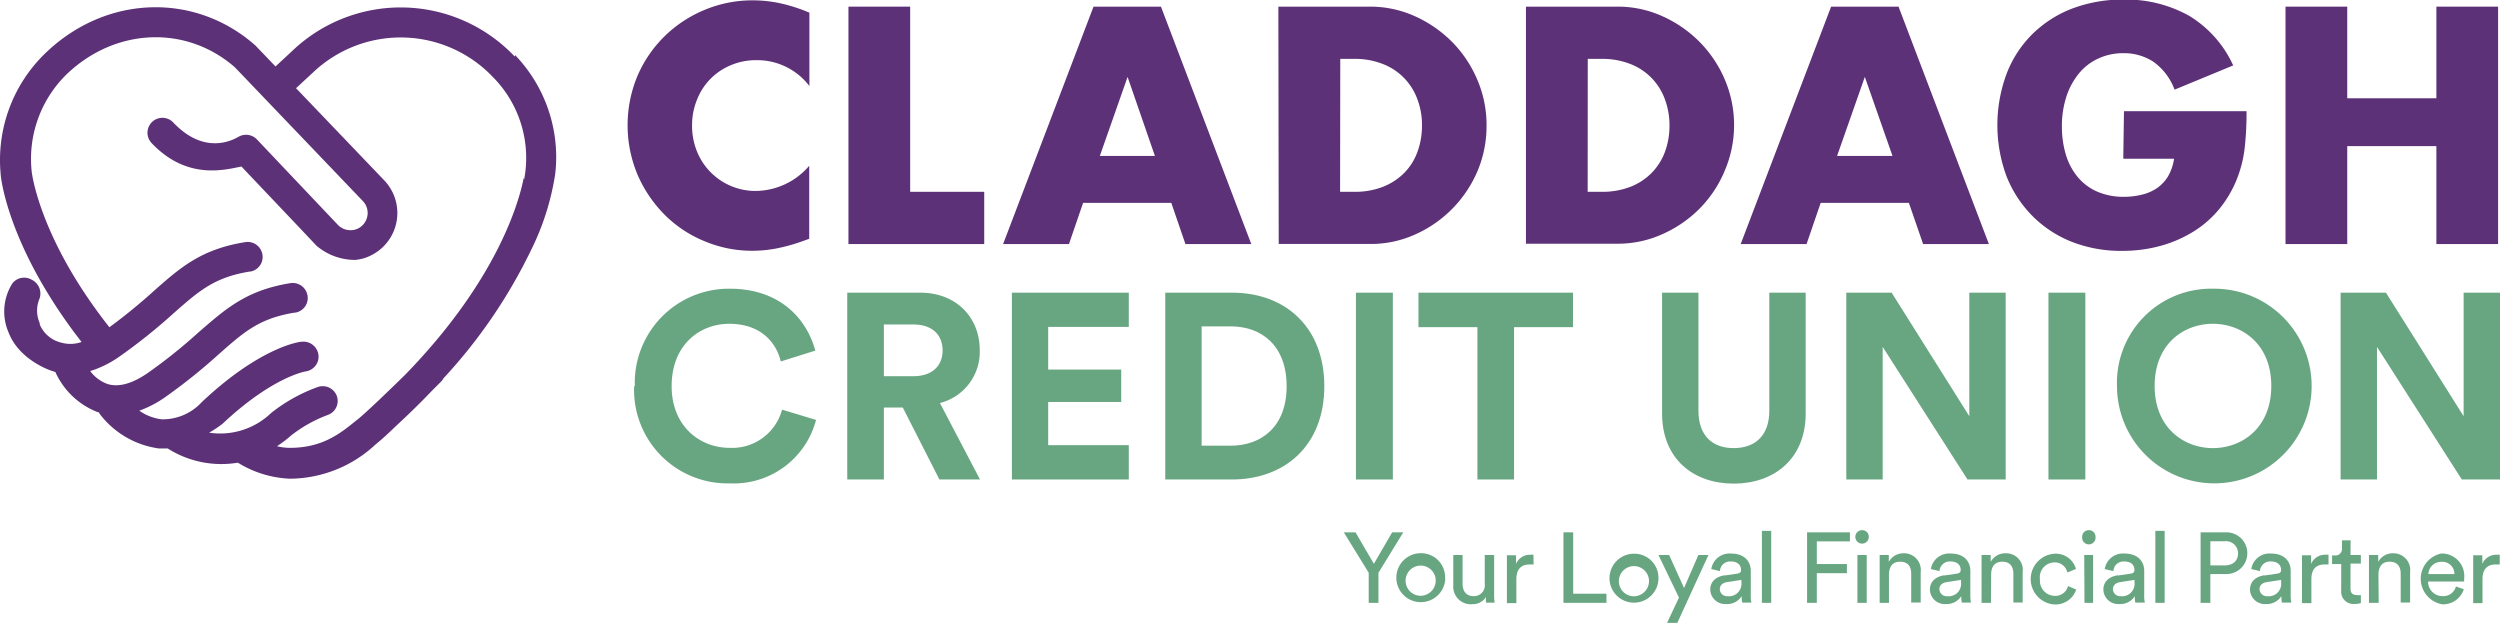 <svg id="Layer_1" data-name="Layer 1" xmlns="http://www.w3.org/2000/svg" viewBox="0 0 290 72.25"><defs><style>.cls-1{fill:#5d3177;}.cls-2{fill:#68a682;}</style></defs><path class="cls-1" d="M632.09,358.81a7.61,7.61,0,0,0-6.13-3,7.48,7.48,0,0,0-3,.59,7.12,7.12,0,0,0-3.91,4,7.82,7.82,0,0,0-.57,3,7.93,7.93,0,0,0,.57,3,7.31,7.31,0,0,0,3.93,4,7.25,7.25,0,0,0,2.92.58,8.26,8.26,0,0,0,6.17-2.92v8.47l-.73.26a20.59,20.59,0,0,1-3.07.86,15,15,0,0,1-2.81.27,14.14,14.14,0,0,1-5.46-1.08,14,14,0,0,1-4.6-3,15,15,0,0,1-3.2-4.64,14.84,14.84,0,0,1,0-11.69,14.38,14.38,0,0,1,3.18-4.56,14.61,14.61,0,0,1,4.62-3,14.37,14.37,0,0,1,5.52-1.08,15.22,15.22,0,0,1,3.23.35,19.24,19.24,0,0,1,3.34,1.08Z" transform="translate(-538.2 -348.83)"/><polygon class="cls-1" points="105.58 0.77 105.58 22.25 114.17 22.25 114.17 28.31 98.42 28.31 98.42 0.77 105.58 0.77"/><path class="cls-1" d="M674.07,372.36H663.84l-1.64,4.78h-7.64l10.49-27.54h7.82l10.48,27.54h-7.64Zm-1.9-5.44L669,357.75l-3.22,9.17Z" transform="translate(-538.2 -348.83)"/><path class="cls-1" d="M686.49,349.6h10.6a12.61,12.61,0,0,1,5.28,1.13,14.44,14.44,0,0,1,4.31,3,14,14,0,0,1,2.9,4.38,13.27,13.27,0,0,1,1.06,5.24,13.5,13.5,0,0,1-1,5.21,14.06,14.06,0,0,1-7.2,7.43,12.47,12.47,0,0,1-5.31,1.14h-10.6Zm7.16,21.48h1.65a8.86,8.86,0,0,0,3.32-.58,7.2,7.2,0,0,0,2.47-1.61,6.79,6.79,0,0,0,1.53-2.43,8.79,8.79,0,0,0,.53-3.09,8.41,8.41,0,0,0-.55-3.07,6.89,6.89,0,0,0-4-4.05,8.75,8.75,0,0,0-3.28-.59h-1.65Z" transform="translate(-538.2 -348.83)"/><path class="cls-1" d="M715.21,349.6H725.8a12.55,12.55,0,0,1,5.28,1.13,14.31,14.31,0,0,1,4.31,3,14,14,0,0,1,2.91,4.38,13.47,13.47,0,0,1,0,10.45,13.76,13.76,0,0,1-2.88,4.4,14.12,14.12,0,0,1-4.31,3,12.55,12.55,0,0,1-5.32,1.14H715.21Zm7.16,21.48H724a9,9,0,0,0,3.33-.58,7.15,7.15,0,0,0,2.46-1.61,7,7,0,0,0,1.54-2.43,8.79,8.79,0,0,0,.53-3.09,8.62,8.62,0,0,0-.55-3.07,6.89,6.89,0,0,0-4-4.05,8.8,8.8,0,0,0-3.29-.59h-1.64Z" transform="translate(-538.2 -348.83)"/><path class="cls-1" d="M759.63,372.36H749.4l-1.64,4.78h-7.64l10.49-27.54h7.82l10.48,27.54h-7.63Zm-1.9-5.44-3.21-9.17-3.22,9.17Z" transform="translate(-538.2 -348.83)"/><path class="cls-1" d="M784.58,361.73H798.8a37,37,0,0,1-.19,4,14,14,0,0,1-.73,3.33,13.22,13.22,0,0,1-2.08,3.81,12.19,12.19,0,0,1-3.09,2.78,14.63,14.63,0,0,1-3.89,1.7,16.65,16.65,0,0,1-4.45.58,15.61,15.61,0,0,1-5.87-1.06,13.34,13.34,0,0,1-4.55-3,13.68,13.68,0,0,1-3-4.61,17.11,17.11,0,0,1,0-11.83,13,13,0,0,1,2.95-4.59,13.43,13.43,0,0,1,4.63-3,16.5,16.5,0,0,1,6-1.06,15,15,0,0,1,7.57,1.86,13,13,0,0,1,5.15,5.78l-6.8,2.81A6.9,6.9,0,0,0,788,356a6.18,6.18,0,0,0-3.46-1,6.82,6.82,0,0,0-2.92.61,6.27,6.27,0,0,0-2.24,1.71,8.29,8.29,0,0,0-1.47,2.69,11,11,0,0,0-.53,3.5,11.31,11.31,0,0,0,.46,3.26,7.38,7.38,0,0,0,1.37,2.59,6.12,6.12,0,0,0,2.27,1.7,7.65,7.65,0,0,0,3.14.6,8.57,8.57,0,0,0,2-.24,5.36,5.36,0,0,0,1.78-.76,4.45,4.45,0,0,0,1.29-1.37,5.63,5.63,0,0,0,.7-2.05h-5.89Z" transform="translate(-538.2 -348.83)"/><polygon class="cls-1" points="272.28 11.4 282.62 11.4 282.62 0.77 289.78 0.77 289.78 28.31 282.62 28.31 282.62 16.95 272.28 16.95 272.28 28.31 265.12 28.31 265.12 0.77 272.28 0.77 272.28 11.4"/><path class="cls-2" d="M611.84,393.63a10.92,10.92,0,0,1,11-11.31c6,0,9,3.67,9.93,7.18l-4,1.26c-.49-2.08-2.2-4.37-6-4.37-3.27,0-6.66,2.32-6.66,7.24,0,4.61,3.24,7.15,6.73,7.15a6,6,0,0,0,6.08-4.43l3.94,1.19a9.86,9.86,0,0,1-10,7.36,10.84,10.84,0,0,1-11.1-11.27" transform="translate(-538.2 -348.83)"/><path class="cls-2" d="M642.92,396.1h-2.19v8.35h-4.25V382.78h8.46c4.22,0,6.91,2.9,6.91,6.66a6.12,6.12,0,0,1-4.62,6.14l4.65,8.87h-4.71Zm1.23-3.63c2.17,0,3.39-1.19,3.39-3s-1.22-3-3.39-3h-3.42v6Z" transform="translate(-538.2 -348.83)"/><polygon class="cls-2" points="117.38 55.62 117.38 33.95 130.94 33.95 130.94 37.92 121.59 37.92 121.59 42.87 130.06 42.87 130.06 46.63 121.59 46.63 121.59 51.64 130.94 51.64 130.94 55.62 117.38 55.62"/><path class="cls-2" d="M673.37,404.45V382.78h7.76c6.17,0,10.69,4,10.69,10.85s-4.55,10.82-10.72,10.82Zm7.58-3.92c3.54,0,6.5-2.17,6.5-6.9s-2.93-6.94-6.47-6.94h-3.39v13.84Z" transform="translate(-538.2 -348.83)"/><rect class="cls-2" x="157.29" y="33.95" width="4.28" height="21.67"/><polygon class="cls-2" points="175.63 37.95 175.63 55.62 171.38 55.62 171.38 37.95 164.54 37.95 164.54 33.95 182.47 33.95 182.47 37.95 175.63 37.95"/><path class="cls-2" d="M731,396.78v-14h4.22v13.69c0,2.84,1.56,4.34,4.09,4.34s4.13-1.5,4.13-4.34V382.78h4.22v14c0,5.31-3.7,8.15-8.35,8.15s-8.31-2.84-8.31-8.15" transform="translate(-538.2 -348.83)"/><polygon class="cls-2" points="228.23 55.62 218.39 40.24 218.39 55.62 214.17 55.62 214.17 33.95 219.43 33.95 228.44 48.28 228.44 33.95 232.66 33.95 232.66 55.62 228.23 55.62"/><rect class="cls-2" x="237.62" y="33.95" width="4.28" height="21.67"/><path class="cls-2" d="M794.89,382.32a11.29,11.29,0,1,1-11.12,11.31,10.92,10.92,0,0,1,11.12-11.31m0,18.49c3.36,0,6.78-2.32,6.78-7.21s-3.42-7.21-6.78-7.21-6.75,2.32-6.75,7.21,3.42,7.21,6.75,7.21" transform="translate(-538.2 -348.83)"/><polygon class="cls-2" points="285.57 55.62 275.73 40.24 275.73 55.62 271.51 55.62 271.51 33.95 276.77 33.95 285.78 48.28 285.78 33.95 290 33.95 290 55.62 285.57 55.62"/><polygon class="cls-2" points="155.88 61.75 157.24 61.75 159.37 65.4 161.49 61.75 162.78 61.75 159.9 66.44 159.9 69.93 158.77 69.93 158.77 66.44 155.88 61.75"/><path class="cls-2" d="M705.85,416A2.84,2.84,0,1,1,703,413a2.79,2.79,0,0,1,2.83,2.94m-1.1,0a1.75,1.75,0,1,0-1.73,2,1.77,1.77,0,0,0,1.73-2" transform="translate(-538.2 -348.83)"/><path class="cls-2" d="M708.85,418.93a2.05,2.05,0,0,1-2.07-2.22v-3.5h1.08v3.34c0,.77.35,1.43,1.26,1.43a1.25,1.25,0,0,0,1.31-1.42v-3.35h1.09v4.53a6.17,6.17,0,0,0,.06,1h-1a3.15,3.15,0,0,1,0-.67,1.79,1.79,0,0,1-1.64.84" transform="translate(-538.2 -348.83)"/><path class="cls-2" d="M716.1,414.31l-.47,0c-.92,0-1.53.49-1.53,1.7v2.78H713v-5.55h1.06v1a1.74,1.74,0,0,1,1.66-1.06,2.13,2.13,0,0,1,.36,0Z" transform="translate(-538.2 -348.83)"/><polygon class="cls-2" points="181.36 69.93 181.36 61.75 182.49 61.75 182.49 68.87 186.35 68.87 186.35 69.93 181.36 69.93"/><path class="cls-2" d="M730.58,416a2.84,2.84,0,1,1-2.84-2.94,2.8,2.8,0,0,1,2.84,2.94m-1.11,0a1.75,1.75,0,1,0-1.73,2,1.77,1.77,0,0,0,1.73-2" transform="translate(-538.2 -348.83)"/><polygon class="cls-2" points="193.38 72.25 194.76 69.32 192.38 64.38 193.62 64.38 195.35 68.21 197.01 64.38 198.18 64.38 194.57 72.25 193.38 72.25"/><path class="cls-2" d="M738.24,415.59l1.5-.22c.33-.05.42-.22.42-.41,0-.55-.35-1-1.2-1a1.18,1.18,0,0,0-1.25,1.12l-1-.24a2.14,2.14,0,0,1,2.27-1.8c1.66,0,2.31,1,2.31,2v2.78a3.78,3.78,0,0,0,.07.91h-1.06a2.87,2.87,0,0,1-.06-.75,2,2,0,0,1-1.79.92,1.73,1.73,0,0,1-1.86-1.66c0-1,.72-1.53,1.69-1.68m1.92.8v-.26l-1.69.26c-.46.08-.81.33-.81.83a.84.84,0,0,0,.9.8,1.45,1.45,0,0,0,1.6-1.63" transform="translate(-538.2 -348.83)"/><rect class="cls-2" x="204.38" y="61.58" width="1.08" height="8.35"/><polygon class="cls-2" points="209.62 69.93 209.62 61.75 214.59 61.75 214.59 62.8 210.75 62.8 210.75 65.43 214.24 65.43 214.24 66.49 210.75 66.49 210.75 69.93 209.62 69.93"/><path class="cls-2" d="M754.19,410.33a.76.76,0,0,1,.79.78.78.78,0,1,1-1.56,0,.77.77,0,0,1,.77-.78m-.53,2.88h1.08v5.55h-1.08Z" transform="translate(-538.2 -348.83)"/><path class="cls-2" d="M757.32,418.76h-1.08v-5.55h1.06v.8a1.9,1.9,0,0,1,1.7-1,1.94,1.94,0,0,1,2,2.19v3.52H759.9v-3.33c0-.77-.32-1.4-1.29-1.4s-1.29.69-1.29,1.52Z" transform="translate(-538.2 -348.83)"/><path class="cls-2" d="M763.71,415.59l1.5-.22c.34-.05.43-.22.43-.41,0-.55-.36-1-1.2-1a1.19,1.19,0,0,0-1.26,1.12l-1-.24a2.15,2.15,0,0,1,2.28-1.8c1.66,0,2.3,1,2.3,2v2.78a4.43,4.43,0,0,0,.07.91h-1.06a3.42,3.42,0,0,1-.06-.75,2,2,0,0,1-1.79.92,1.72,1.72,0,0,1-1.85-1.66c0-1,.71-1.53,1.68-1.68m1.93.8v-.26l-1.7.26c-.46.08-.81.33-.81.83a.84.84,0,0,0,.9.8,1.45,1.45,0,0,0,1.61-1.63" transform="translate(-538.2 -348.83)"/><path class="cls-2" d="M769.15,418.76h-1.09v-5.55h1.06v.8a1.91,1.91,0,0,1,1.71-1,1.93,1.93,0,0,1,2,2.19v3.52h-1.08v-3.33c0-.77-.32-1.4-1.29-1.4s-1.29.69-1.29,1.52Z" transform="translate(-538.2 -348.83)"/><path class="cls-2" d="M774.84,416a1.75,1.75,0,0,0,1.7,1.95,1.51,1.51,0,0,0,1.55-1.14l.95.41a2.54,2.54,0,0,1-2.5,1.73,2.95,2.95,0,0,1,0-5.89,2.42,2.42,0,0,1,2.47,1.77l-1,.41a1.47,1.47,0,0,0-1.49-1.17,1.72,1.72,0,0,0-1.69,1.93" transform="translate(-538.2 -348.83)"/><path class="cls-2" d="M780.5,410.33a.76.76,0,0,1,.78.78.78.78,0,1,1-1.55,0,.76.76,0,0,1,.77-.78m-.53,2.88H781v5.55H780Z" transform="translate(-538.2 -348.83)"/><path class="cls-2" d="M783.88,415.59l1.5-.22c.33-.05.42-.22.42-.41,0-.55-.35-1-1.2-1a1.18,1.18,0,0,0-1.25,1.12l-1-.24a2.14,2.14,0,0,1,2.27-1.8c1.66,0,2.31,1,2.31,2v2.78a3.78,3.78,0,0,0,.07.91H785.9a2.87,2.87,0,0,1-.06-.75,2,2,0,0,1-1.79.92,1.73,1.73,0,0,1-1.86-1.66c0-1,.72-1.53,1.69-1.68m1.92.8v-.26l-1.69.26c-.46.08-.81.33-.81.83a.84.84,0,0,0,.9.8,1.45,1.45,0,0,0,1.6-1.63" transform="translate(-538.2 -348.83)"/><rect class="cls-2" x="250.02" y="61.58" width="1.08" height="8.35"/><path class="cls-2" d="M794.6,415.42v3.34h-1.13v-8.18h3a2.42,2.42,0,1,1,0,4.84Zm1.63-1c1,0,1.58-.54,1.58-1.38a1.39,1.39,0,0,0-1.58-1.42H794.6v2.8Z" transform="translate(-538.2 -348.83)"/><path class="cls-2" d="M800.88,415.59l1.5-.22c.34-.05.43-.22.43-.41,0-.55-.36-1-1.2-1a1.19,1.19,0,0,0-1.26,1.12l-1-.24a2.13,2.13,0,0,1,2.27-1.8c1.66,0,2.3,1,2.3,2v2.78a4.43,4.43,0,0,0,.07.91H802.9a3.42,3.42,0,0,1-.06-.75,2,2,0,0,1-1.78.92,1.73,1.73,0,0,1-1.86-1.66c0-1,.71-1.53,1.68-1.68m1.93.8v-.26l-1.7.26c-.46.08-.8.33-.8.83a.84.84,0,0,0,.9.8,1.45,1.45,0,0,0,1.6-1.63" transform="translate(-538.2 -348.83)"/><path class="cls-2" d="M808.31,414.31l-.47,0c-.91,0-1.52.49-1.52,1.7v2.78h-1.09v-5.55h1.06v1a1.75,1.75,0,0,1,1.67-1.06,2.12,2.12,0,0,1,.35,0Z" transform="translate(-538.2 -348.83)"/><path class="cls-2" d="M810.86,413.21h1.2v1h-1.2v2.89c0,.5.21.76.78.76a1.34,1.34,0,0,0,.42,0v.93a2.57,2.57,0,0,1-.74.1,1.43,1.43,0,0,1-1.54-1.58v-3.05h-1.06v-1h.3a.76.76,0,0,0,.85-.85v-.9h1Z" transform="translate(-538.2 -348.83)"/><path class="cls-2" d="M814.13,418.76H813v-5.55h1.07v.8a1.9,1.9,0,0,1,1.7-1,1.94,1.94,0,0,1,2,2.19v3.52h-1.09v-3.33c0-.77-.32-1.4-1.29-1.4s-1.29.69-1.29,1.52Z" transform="translate(-538.2 -348.83)"/><path class="cls-2" d="M824,417.18a2.52,2.52,0,0,1-2.49,1.75,3,3,0,0,1-.14-5.89,2.6,2.6,0,0,1,2.67,2.91,2.82,2.82,0,0,1,0,.34h-4.18a1.66,1.66,0,0,0,1.67,1.69,1.51,1.51,0,0,0,1.56-1.12Zm-1.09-1.76A1.4,1.4,0,0,0,821.4,414a1.49,1.49,0,0,0-1.51,1.42Z" transform="translate(-538.2 -348.83)"/><path class="cls-2" d="M828.17,414.31l-.48,0c-.91,0-1.52.49-1.52,1.7v2.78h-1.08v-5.55h1.06v1a1.74,1.74,0,0,1,1.66-1.06,2.13,2.13,0,0,1,.36,0Z" transform="translate(-538.2 -348.83)"/><path class="cls-1" d="M597.91,355.39a18.21,18.21,0,0,0-25.75-.71l-2,1.86-2.28-2.38-.07-.07c-7-6.17-17.21-5.85-24.2.77a17.22,17.22,0,0,0-5.33,14.19c0,.32.78,7.93,8.57,18.39l.81,1.06a3.87,3.87,0,0,1-2.37.07,3.6,3.6,0,0,1-2.48-2.1l0-.06v-.05l0-.05a3.55,3.55,0,0,1-.08-2.7,1.78,1.78,0,0,0-.83-2.32,1.73,1.73,0,0,0-2.27.42,6.11,6.11,0,0,0-.45,5.65c1.24,3.27,4.94,4.47,5.09,4.51l.35.11a8.9,8.9,0,0,0,4.94,4.67l.12,0c0,.08.08.17.13.25l0,0a10.37,10.37,0,0,0,6.82,3.95q.33,0,.69,0h.33a11.59,11.59,0,0,0,8.14,1.65,12.41,12.41,0,0,0,6.06,1.86,14.68,14.68,0,0,0,9.89-3.95l.22-.19c.52-.41,1.31-1.14,2.2-2l0,0q2.26-2.08,4.17-4.09l1-1a1.7,1.7,0,0,0,.31-.41,60.59,60.59,0,0,0,10.13-14.81,30.1,30.1,0,0,0,2.83-8.86h0q.06-.51.09-1a17.1,17.1,0,0,0-4.74-12.83m1,14.25c-.5,2.57-2.92,11.7-13.75,22.83-1.74,1.7-4.37,4.25-5.45,5.13l-.23.18c-1.83,1.49-3.91,3.17-7.69,3.17a6.16,6.16,0,0,1-1.5-.19,13.36,13.36,0,0,0,1.61-1.22,15.82,15.82,0,0,1,4.32-2.42,1.72,1.72,0,0,0,1-2.22,1.75,1.75,0,0,0-2.22-1h0a19.17,19.17,0,0,0-5.38,3l0,0a8.53,8.53,0,0,1-7.2,2.29A13.54,13.54,0,0,0,564,398c5.7-5.36,9.47-6.05,9.63-6.08a1.75,1.75,0,0,0,1.15-.65,1.68,1.68,0,0,0,.36-1.28,1.76,1.76,0,0,0-1.93-1.52c-.31,0-4.83.63-11.6,7a6.13,6.13,0,0,1-4.65,2,5.71,5.71,0,0,1-2.6-1h0a12.73,12.73,0,0,0,3-1.57,66.06,66.06,0,0,0,6.24-5c2.93-2.59,4.7-4.15,8.8-4.81l.09,0a1.73,1.73,0,0,0,1.12-.74,1.7,1.7,0,0,0,.25-1.3,1.74,1.74,0,0,0-2-1.37c-5.1.82-7.5,3-10.56,5.64h0a61.56,61.56,0,0,1-5.92,4.75c-1.84,1.28-3.43,1.71-4.72,1.3a4.33,4.33,0,0,1-2-1.5l.47-.15h0a12.4,12.4,0,0,0,3-1.58,65.76,65.76,0,0,0,6.24-5c2.93-2.58,4.7-4.14,8.8-4.81h.09a1.73,1.73,0,0,0,1.12-.74,1.71,1.71,0,0,0,.25-1.3,1.74,1.74,0,0,0-2-1.37c-5.1.82-7.5,2.94-10.56,5.64a65,65,0,0,1-5.18,4.23c-.37-.47-.74-.94-1.08-1.41-7.14-9.59-7.92-16.55-7.93-16.62A13.72,13.72,0,0,1,546,357.38c5.64-5.34,13.81-5.66,19.44-.75l14.86,15.53a2,2,0,0,1-.08,2.83,1.9,1.9,0,0,1-1.43.54,2,2,0,0,1-1.4-.62L568,365a1.75,1.75,0,0,0-2-.37c-.11,0-3.68,2.65-7.7-1.59a1.73,1.73,0,1,0-2.52,2.38c4.16,4.39,8.59,3.07,10.43,2.73l1.27,1.34,5.6,5.9,1.82,1.93a6.87,6.87,0,0,0,4.51,1.66l0,0a5.24,5.24,0,0,0,.88-.16h0a4.53,4.53,0,0,0,.66-.23,5.69,5.69,0,0,0,1.64-1.08,5.48,5.48,0,0,0,.2-7.74l-10.25-10.71,2-1.85a14.76,14.76,0,0,1,20.85.57A13.31,13.31,0,0,1,599,369.64" transform="translate(-538.2 -348.83)"/></svg>